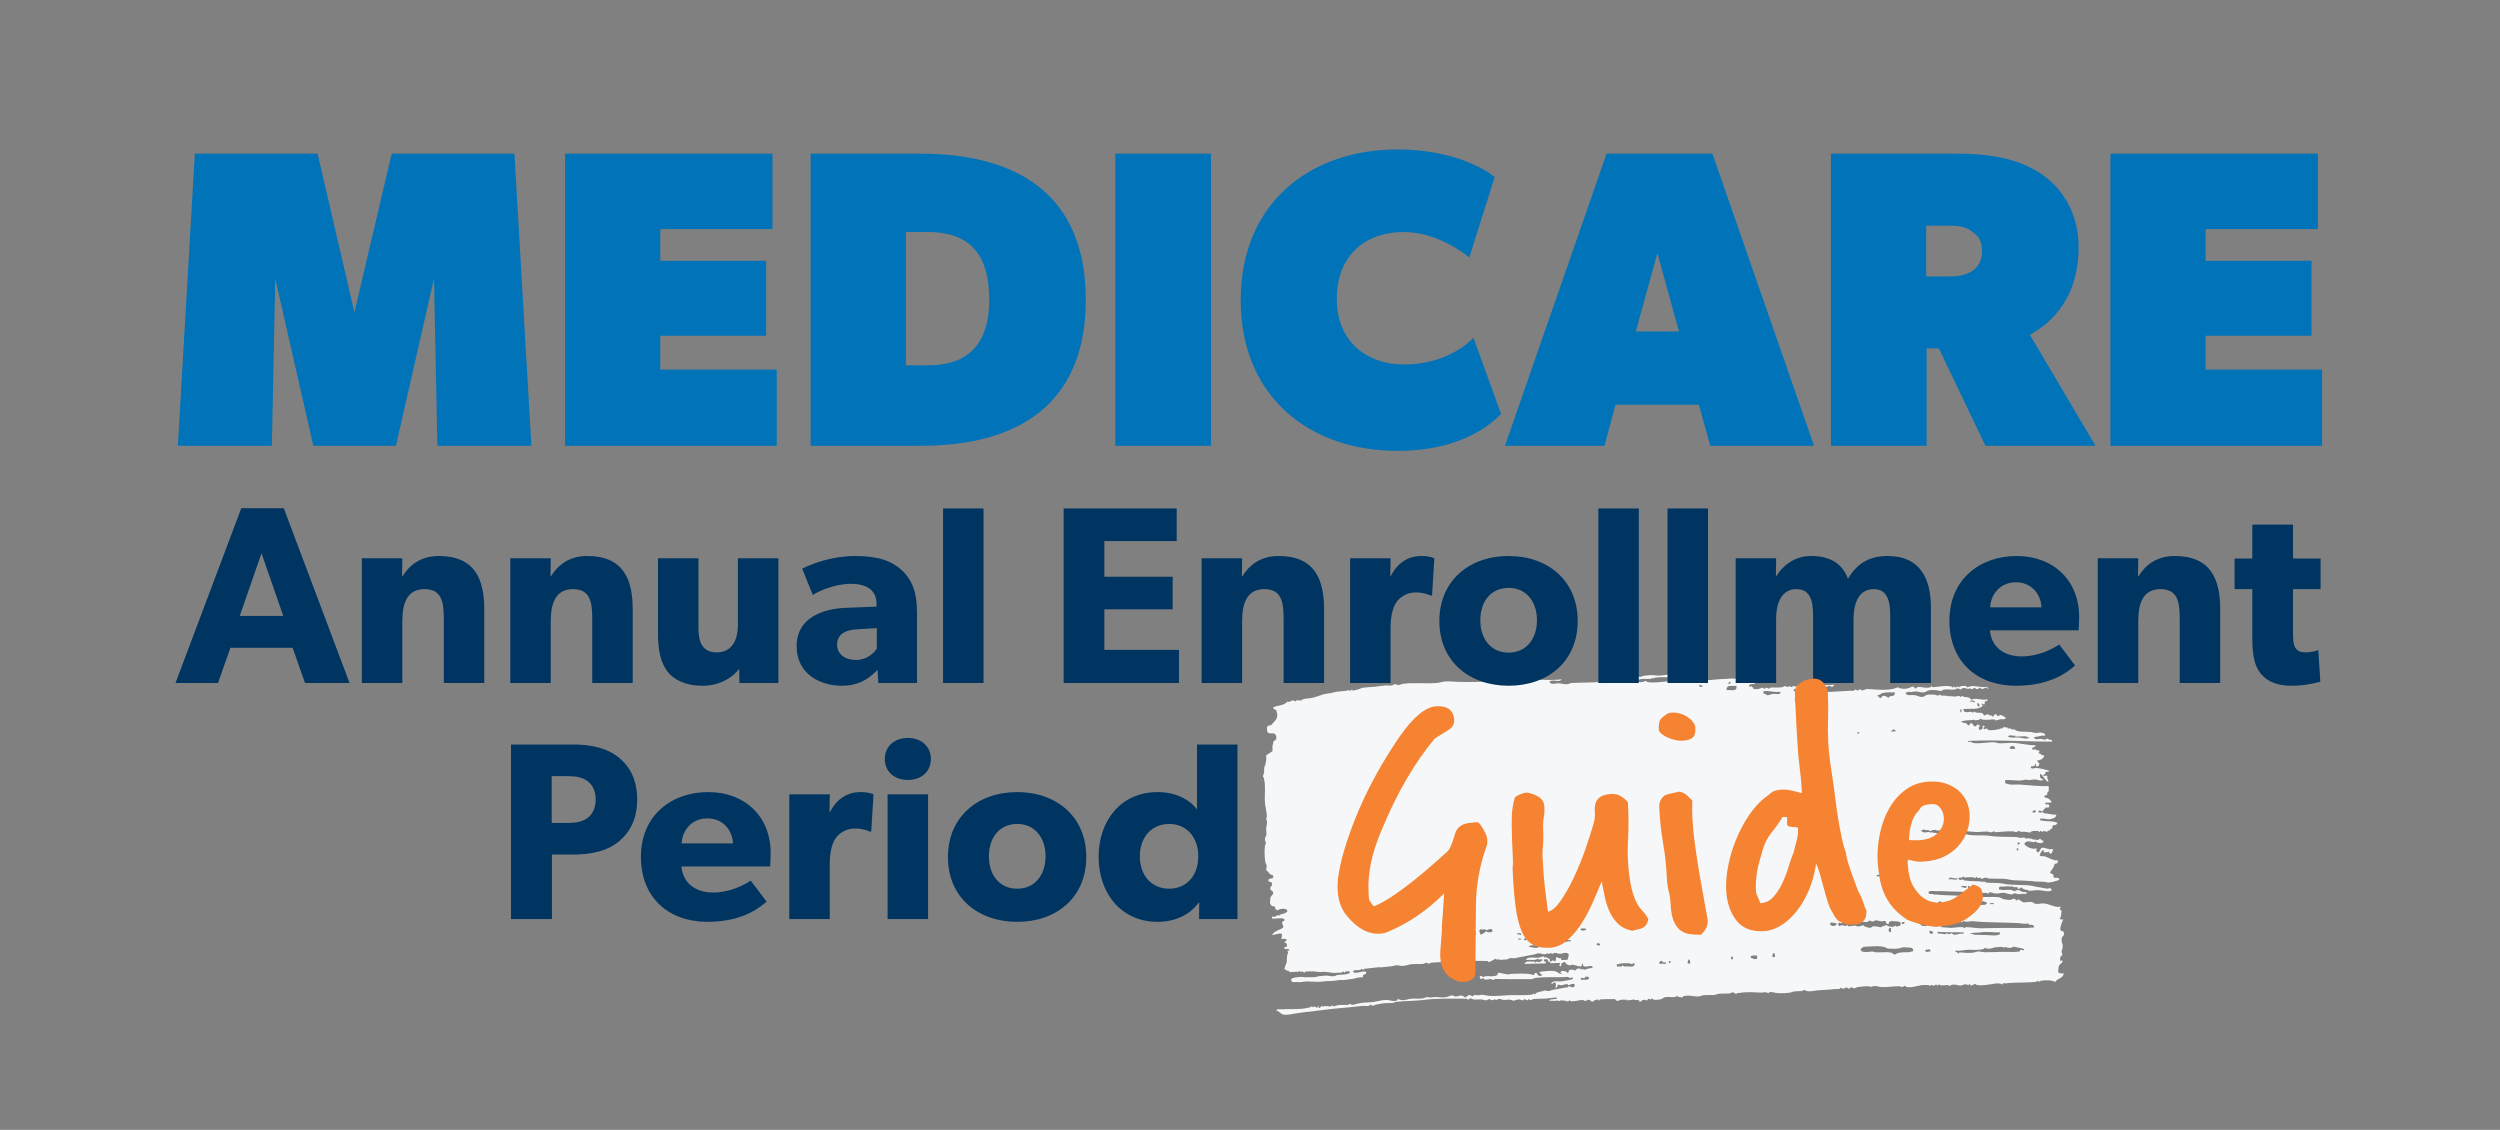 <svg width="593" height="268" viewBox="0 0 593 268" fill="none" xmlns="http://www.w3.org/2000/svg">
<rect x="0" y="0" width="593" height="268" fill="#808080" stroke="none"/>
<path d="M488.698 220.169C488.88 219.484 489.028 218.715 489.385 218.194C489.032 217.737 488.822 218.548 488.594 217.75C489.063 217.563 488.795 216.469 489.087 216.038C488.437 215.799 488.499 215.628 488.855 215.067C487.41 215.366 486.13 214.38 484.742 214.29C484.133 214.262 483.464 214.495 482.818 214.384C482.444 214.31 482.198 213.975 481.826 213.945C481.251 213.877 480.578 214.065 479.902 214.039C479.525 213.837 479.143 213.465 478.701 213.353C478.531 213.314 478.369 213.616 478.338 213.617C478.102 213.664 478.021 213.159 477.918 213.162C477.443 213.131 477.083 213.528 476.576 213.453C476.204 213.424 475.626 213.395 475.217 213.278C474.91 213.202 474.598 212.913 474.225 212.839C473.102 212.658 471.824 212.823 470.539 212.77C470.235 212.779 469.858 212.576 469.554 212.584C468.2 212.583 466.747 212.579 465.868 212.519C463.499 212.373 461.067 212.397 459.066 212.16C458.761 212.124 458.905 212.462 458.695 212.17C458.448 211.795 457.283 212.508 457.495 211.484C458.095 211.21 458.744 211.405 459.419 211.386C460.705 211.349 461.956 211.443 462.734 211.461C464.426 211.542 466.826 211.515 468.181 211.65C469.064 211.754 469.772 211.774 470.313 211.803C470.99 211.828 471.29 211.691 471.499 211.983C471.638 212.148 471.729 211.723 471.697 211.724C472.367 211.536 472.545 211.829 473.053 211.899C473.968 212.002 474.269 211.905 474.606 211.811C474.81 211.765 475.147 211.796 475.383 211.789C475.62 211.782 475.825 211.906 476.166 211.98C476.508 212.055 476.881 212.134 477.151 212.166C477.421 212.203 477.515 211.902 477.921 211.891C478.158 211.884 478.332 212.048 478.704 212.082C479.112 212.111 479.411 212.062 479.851 212.005C480.155 211.997 480.67 212.196 480.823 211.725C480.478 211.521 480.11 211.66 479.669 211.544C479.326 211.425 479.049 211.135 478.677 211.105C478.404 211.069 477.974 211.378 477.705 211.386C477.501 211.392 477.463 211.18 477.292 211.144C476.204 210.917 475.368 211.239 474.754 211.047C474.483 210.97 474.083 211.195 474.169 210.597C474.29 210.127 474.939 210.322 475.14 210.316C475.51 210.261 475.983 210.248 476.287 210.239C476.859 210.223 477.072 210.471 477.265 210.172C477.36 210.04 477.508 210.418 477.473 210.419C478.119 210.486 478.652 210.217 478.67 210.852C479.146 210.923 479.096 210.414 479.641 210.572C479.684 210.824 480.157 210.939 480.432 211.016C480.671 211.094 480.674 211.222 480.803 211.005C480.9 210.834 481.047 211.256 481.011 211.257C481.792 211.36 482.63 211.127 483.543 211.142C484.491 211.159 485.923 211.67 486.657 211.223C486.63 210.29 485.77 210.866 485.464 210.79C484.785 210.68 484.104 210.486 483.494 210.419C482.817 210.353 482.167 210.114 481.522 210.047C479.521 209.806 476.889 210.009 475.291 209.628C474.066 209.32 472.515 209.492 471.192 209.361C470.986 209.322 470.95 209.154 470.779 209.119C470.608 209.079 470.409 209.174 470.207 209.135C469.052 208.954 467.128 209.053 466.313 208.863C466.21 208.826 466.078 208.914 465.942 208.873C465.839 208.836 465.734 208.626 465.734 208.626C465.459 208.549 464.53 209.086 464.537 208.193C465.146 208.22 465.517 208.21 465.678 207.907C465.777 207.78 465.922 208.154 465.89 208.155C466.53 208.137 467.068 208.037 467.645 208.061C468.221 208.045 468.502 208.503 468.792 207.988C468.891 207.857 469.036 208.239 469.004 208.24C469.274 208.273 469.509 208.226 469.781 208.218C469.88 208.216 470.025 208.465 469.99 208.466C470.396 208.454 470.589 208.151 470.961 208.185C471.233 208.177 471.372 208.342 471.744 208.376C473.133 208.462 474.043 208.396 475.229 208.447C476.11 208.467 476.928 208.781 477.774 208.802C478.821 208.817 479.703 208.877 480.312 208.899C481.262 208.997 481.833 208.941 482.445 209.053C483.227 209.2 483.966 209.094 484.781 209.156C485.22 209.188 485.6 209.346 485.971 209.336C486.849 209.266 487.651 208.99 488.453 208.715C488.496 207.865 487.431 208.446 487.081 208.073C487.289 207.05 486.423 207.456 486.27 206.905C486.691 206.298 487.217 205.772 487.362 204.879C487.868 204.905 488.203 204.726 488.118 204.093C486.969 204.126 486.244 203.595 485.358 203.278C484.976 202.906 484.076 203.314 483.79 202.855C484.014 202.382 484.199 201.782 484.703 201.599C484.663 202.577 485.73 202.036 486.065 202.027L486.072 202.28C486.7 202.982 486.872 201.791 486.998 201.489C486.38 201.165 486.329 201.722 485.812 201.31C485.205 201.371 484.987 200.906 484.251 201.14C484.084 201.229 484.024 201.484 483.895 201.661C483.766 201.878 483.637 202.18 483.337 202.188C482.953 201.732 482.993 202.029 483.104 201.217C482.201 201.54 480.734 201.03 480.133 200.154C480.881 199.111 481.678 199.768 482.622 199.786C482.657 199.785 482.614 199.489 482.82 199.523C482.82 199.523 482.928 199.733 483.032 199.775C483.609 199.927 484.501 200.329 484.779 199.428C484.344 199.524 484.025 199.022 483.989 198.983C483.85 198.818 483.491 199.251 483.424 199.253C482.948 199.182 482.474 199.155 482.068 199.077C481.861 198.999 481.789 198.832 481.655 198.836C481.655 198.836 481.595 199.091 481.461 199.095L481.453 198.841C481.349 198.76 480.61 198.905 480.476 198.909C480.341 198.873 480.264 198.662 480.264 198.662C479.924 198.627 479.592 198.765 479.286 198.729C478.916 198.74 478.603 198.58 478.302 198.544C476.341 198.47 474.281 198.528 472.65 198.361C472.21 198.289 471.766 198.217 471.295 198.185C469.704 198.061 467.748 198.285 466.624 197.935C464.576 197.273 461.991 197.892 459.623 197.79C459.417 197.751 459.38 197.583 459.209 197.544C459.039 197.509 458.84 197.599 458.637 197.56C458.434 197.526 458.358 197.314 458.224 197.318C458.224 197.318 458.164 197.573 458.026 197.577C457.856 197.582 457.817 197.33 457.817 197.33C457.14 197.264 456.177 197.843 455.678 196.963C456.32 196.901 456.41 196.561 456.656 196.891C456.727 197.018 457.294 196.829 457.433 196.869C457.501 196.912 457.712 197.119 457.642 197.121C458.014 197.151 458.38 196.843 458.783 196.831C459.122 196.822 459.396 197.027 459.767 197.017C460.138 197.007 460.199 196.791 460.537 196.738C460.739 196.732 460.781 196.988 460.951 196.984C461.187 196.977 461.212 196.719 461.516 196.71C461.484 196.711 461.624 196.92 461.724 196.962C462.233 197.076 462.67 196.891 463.073 196.879C463.244 196.919 463.25 197.132 463.285 197.131C463.488 197.17 463.447 196.869 463.479 196.868C463.648 196.823 463.656 197.121 463.688 197.12C464.198 197.15 464.731 197.006 465.241 197.032C466.223 197.133 467.954 197.337 468.733 197.36C469.578 197.376 470.454 197.227 471.265 197.244C471.604 197.235 471.909 197.395 472.249 197.43C472.554 197.466 472.916 197.113 473.019 197.15C473.088 197.193 473.026 197.408 473.228 197.402C474.747 197.359 476.094 197.108 477.483 197.198C477.855 197.227 477.927 197.399 478.266 197.389C478.503 197.382 478.531 197.124 478.831 197.115C479.032 197.11 479.139 197.276 479.413 197.312C479.683 197.349 479.917 197.258 480.19 197.291C480.665 197.322 481.175 197.476 481.546 197.466C481.715 197.461 481.744 197.247 481.909 197.202C482.445 197.018 483.021 197.126 483.463 197.114C483.633 197.154 483.639 197.362 483.671 197.361C483.842 197.397 483.901 197.102 484.035 197.098C484.273 197.136 484.341 197.174 484.448 197.339C484.554 197.461 484.713 197.079 484.646 197.081C485.085 197.113 485.227 197.362 485.631 197.266C485.654 196.968 485.927 197 486.196 196.992C486.222 196.654 486.594 196.684 486.754 196.466C486.917 196.248 486.732 195.702 487.104 195.736C487.579 195.763 487.878 195.585 488.037 195.199C487.11 194.674 485.391 194.891 484.507 194.662C484.236 194.586 483.836 194.81 483.922 194.212C484.693 193.977 485.516 194.465 486.258 194.315C486.929 194.168 487.803 193.934 487.749 193.251C486.77 193.279 485.745 192.926 484.833 192.907C484.662 192.872 484.621 192.659 484.621 192.659C484.248 192.625 483.717 192.983 483.435 192.48C483.761 192.004 484.214 192.542 484.581 192.403C484.683 192.355 484.701 191.888 484.938 191.882C485.142 191.831 485.066 191.665 485.136 191.618C485.536 191.394 485.882 191.766 486.107 191.338C486.007 190.149 485.263 191.361 485.102 190.433C485.571 190.251 486.526 190.65 486.648 190.091C486.34 189.931 486.159 189.554 485.851 189.39C485.542 189.229 485.102 189.286 484.859 188.951C484.98 188.481 485.835 188.839 485.609 187.952C486.113 187.893 485.956 187.089 485.938 186.454C483.607 186.564 481.062 186.209 479.132 186.095C478.116 186.039 477.11 186.236 476.425 186.002C475.982 185.846 475.446 186.03 475.62 185.047C476.935 184.925 478.668 185.299 479.877 185.056C480.552 184.908 480.413 184.872 480.855 184.984C481.534 185.134 482.17 184.862 482.779 184.89C483.455 184.911 484.249 185.484 484.703 184.791C484.162 184.806 483.784 184.559 483.892 183.623C484.36 183.396 485.158 185.369 485.87 185.438C485.921 184.841 485.484 184.898 485.634 184.214C485.684 183.577 484.559 184.457 484.643 183.775C484.983 183.81 485.111 183.593 485.202 183.293C485.05 182.662 486.119 183.48 485.966 182.805C485.18 182.529 484.024 182.264 483.042 182.167C482.534 182.097 481.87 182.627 481.681 181.948C481.805 181.562 482.629 181.965 482.647 181.454C482.676 181.24 482.773 181.152 483.01 181.19C482.656 181.796 483.099 181.952 483.596 181.64C483.976 180.696 483.411 181.094 483.19 180.421C483.999 180.269 484.735 180.039 484.912 179.141C484.206 179.33 484.155 178.652 483.549 178.713C483.572 178.415 483.811 178.368 483.73 177.988L483.158 178.004C482.988 178.009 482.981 177.756 482.946 177.757C482.639 177.681 482.077 178.035 481.96 177.531C482.255 177.225 482.761 177.211 482.918 176.78C481.162 176.829 479.323 176.286 477.461 176.214C476.31 176.162 475.301 176.359 474.15 176.307C473.81 176.272 473.466 176.113 473.165 176.077C471.672 175.95 468.077 176.731 467.551 175.982C467.41 175.772 466.712 176.219 466.766 175.751C473.889 175.421 480.09 175.926 486.747 175.908C486.799 175.355 486.501 175.572 486.158 175.458C485.852 175.382 485.811 175.17 485.374 175.226C485.24 175.23 485.144 175.486 485.18 175.485C484.908 175.493 484.464 175.292 484.194 175.26C483.518 175.234 482.717 175.683 482.425 174.843C483.404 174.815 484.003 174.372 485.121 174.514C485.171 173.917 484.561 173.849 484.323 173.812C483.881 173.695 483.176 173.888 482.769 173.855C482.464 173.824 482.052 173.662 481.783 173.63C480.46 173.494 478.37 173.726 477.876 173.016C477.875 172.976 477.572 173.024 477.505 173.026C477.2 172.995 477.099 173.037 476.922 172.789C476.889 172.746 476.417 172.803 476.35 172.805C476.144 172.767 476.173 172.552 476.138 172.553C475.728 172.436 475.434 172.658 475.152 172.328C475.235 172.877 474.925 172.676 474.589 172.81C473.789 173.131 472.372 173.299 471.488 173.155L471.48 172.898C471.27 172.566 470.344 173.357 470.495 172.672C470.518 172.374 471.292 172.223 470.482 172.206C470.402 171.782 470.21 172.214 470.29 172.678C470.164 172.979 469.895 173.116 469.526 173.166C469.482 172.87 469.171 172.625 469.505 172.447C469.532 172.148 469.796 171.972 469.287 171.986C468.764 171.366 469.102 172.543 468.316 172.267C468.105 172.06 467.932 171.811 467.72 171.56C467.106 171.364 467.367 172.205 466.754 172.053C466.597 171.249 465.527 171.661 465.172 171.12C466.076 170.837 466.989 170.856 468.069 170.781C468.203 170.777 468.059 170.443 468.274 170.775C468.381 170.945 469.355 170.745 469.422 170.743C469.524 170.74 469.652 170.483 469.62 170.484C469.857 170.477 470.032 170.686 470.404 170.715C471.355 170.817 472.431 170.618 473.107 170.639C473.209 170.636 473.351 170.89 473.315 170.891C473.655 170.881 474.122 170.655 474.456 170.601C474.927 170.503 475.41 170.832 475.802 170.31C475.422 169.978 475.075 169.735 474.634 169.618C474.292 169.543 473.999 169.934 473.864 169.893C473.761 169.896 473.643 169.22 473.275 169.443C472.904 169.454 473.056 170.085 472.511 169.931C472.469 169.59 472.2 169.687 471.931 169.694C471.797 169.698 471.719 169.447 471.719 169.447C471.28 169.415 470.947 169.638 470.578 169.733C470.341 168.593 468.811 169.4 468.42 168.816C468.317 168.65 467.887 169.084 467.855 169.085C467.787 169.042 467.814 168.873 467.646 168.837C466.969 168.772 465.803 169.4 465.701 168.172C467.387 168.04 469.495 168.448 470.34 167.322C470.102 167.284 469.856 166.953 470.122 166.861C470.36 166.894 470.404 167.195 470.702 167.098C470.759 166.759 470.928 166.71 470.682 166.379C471.122 166.451 471.426 166.318 471.446 165.891C469.935 166.231 468.694 165.373 467.563 166C467.135 165.248 466.598 165.392 465.988 165.324C465.715 165.288 465.576 165.123 465.409 165.087C465.239 165.092 465.211 165.346 465.045 165.351C465.08 165.35 464.905 165.142 464.837 165.104C464.733 165.066 464.565 165.111 464.466 165.114C463.555 165.184 463.591 165.308 463.116 165.152C462.944 165.072 462.711 165.208 462.54 165.168C461.896 165.018 461.015 164.998 460.406 164.975C460.272 164.979 460.162 164.729 460.198 164.728C459.961 164.734 459.933 164.988 459.633 164.997C459.396 165.003 459.256 164.794 458.848 164.766C458.137 164.741 457.493 164.719 457.092 164.815C456.688 164.911 456.395 165.301 455.957 165.314C455.418 165.369 454.731 164.966 454.188 164.897C453.304 164.753 452.102 165.253 452.038 164.238C452.31 164.23 452.543 164.223 452.744 164.089C453.591 164.149 453.221 164.204 453.892 164.056C454.866 163.856 455.487 164.309 456.231 164.244C456.669 164.231 457.167 163.835 457.568 163.74C458.07 163.641 458.58 163.667 459.122 163.696C459.833 163.716 460.076 163.922 460.482 163.911C460.652 163.906 460.678 163.692 460.846 163.647C461.719 163.365 462.809 163.676 463.549 163.571C463.919 163.516 463.981 163.346 464.319 163.292C464.69 163.281 464.764 163.537 465.103 163.527C465.273 163.523 465.302 163.308 465.467 163.259C466.407 162.979 466.867 163.771 467.223 163.21C467.321 163.038 467.467 163.461 467.431 163.462C467.772 163.492 468.073 163.399 468.201 163.182C468.299 163.011 468.749 163.425 468.781 163.424C469.429 163.574 469.281 163.112 469.752 163.139C469.721 163.139 469.861 163.349 469.961 163.39C470.605 163.541 470.795 162.985 471.303 163.095C471.345 163.307 471.449 163.389 471.681 163.342C471.673 163.044 471.336 163.138 471.297 162.886C470.123 163.133 468.893 162.741 467.81 162.731C467.372 162.743 466.941 163.009 466.468 163.022L466.461 162.769C466.321 162.56 464.906 162.813 464.906 162.813C464.773 162.857 464.709 163.072 464.709 163.072C464.54 163.121 464.5 162.824 464.5 162.824C464.229 162.872 463.797 163.097 463.73 163.099C463.662 163.061 463.723 162.846 463.518 162.852C463.348 162.857 463.324 163.111 463.154 163.116C463.189 163.115 463.014 162.906 462.946 162.868C461.513 162.482 459.77 162.958 458.487 162.994C458.318 162.998 458.279 162.746 458.109 162.751C458.141 162.75 457.977 162.968 457.911 163.01C456.504 163.516 454.987 162.368 454.439 163.361C454.065 163.287 454.048 162.692 453.447 162.922C452.415 163.462 451.132 163.583 450.136 163.016C448.44 163.912 445.217 163.581 443.558 163.454C443.289 163.422 443.397 163.757 443.187 163.465C443.011 163.216 442.015 163.755 441.845 163.76C441.474 163.771 441.4 163.515 441.061 163.525C440.891 163.529 440.862 163.744 440.697 163.793C440.429 163.84 440.283 163.546 440.117 163.551C439.949 163.6 439.922 163.77 439.754 163.819C439.519 163.91 439.213 163.834 438.976 163.841C436.106 164.006 432.836 164.267 430.264 164.086C429.587 164.021 429.106 163.777 428.501 163.878C428.064 163.935 427.639 164.414 427.165 164.383C426.891 164.346 426.751 164.137 426.585 164.141C426.379 164.107 426.445 163.932 426.373 163.894C425.962 163.737 425.641 164.252 425.387 163.668C425.717 163.317 426.023 163.393 426.359 163.383C427.069 163.363 427.179 163.618 427.337 163.356C427.53 163.052 429.295 163.301 429.464 163.296C429.732 163.248 429.863 163.031 430.029 163.026C430.399 162.972 430.476 163.312 430.814 163.258C430.782 163.259 430.91 163.042 431.008 162.999C431.744 162.765 432.595 162.994 433.135 162.939C433.473 162.885 433.735 162.664 433.905 162.66C434.141 162.653 434.18 162.91 434.488 162.901C434.827 162.891 434.988 162.713 435.047 162.419C432.992 162.645 430.716 162.287 429.034 162.588C428.429 162.689 428.538 162.944 428.257 162.61C428.187 162.527 427.614 162.628 427.48 162.632C426.768 162.607 426.125 162.625 425.932 162.933C425.833 163.06 425.653 162.683 425.724 162.681C425.354 162.732 425.056 162.958 424.752 162.966C424.551 162.972 424.612 162.757 424.544 162.714C424.372 162.635 424.212 162.981 424.18 162.982C423.84 162.948 423.735 162.737 423.396 162.747C423.125 162.794 423.031 162.97 422.626 163.026C421.748 163.135 420.869 163.031 419.923 163.102C419.753 163.107 419.729 163.361 419.559 163.366C419.322 163.373 419.28 163.12 418.976 163.129C418.739 163.136 418.713 163.434 418.411 163.398C418.443 163.397 418.302 163.188 418.199 163.151C418.095 163.109 417.927 163.159 417.828 163.161C417.561 163.209 417.428 163.386 417.058 163.436C416.72 163.49 416.378 163.415 416.079 163.464C415.844 163.515 415.897 163.002 415.695 163.008C415.457 162.975 415.587 162.798 415.483 162.761C415.415 162.718 414.857 163.245 414.904 162.524C415.131 162.175 415.741 162.247 416.25 162.233C416.126 161.472 416.597 161.369 416.403 160.526C415.761 160.46 415.158 160.775 414.485 160.838C413.744 160.899 413.699 160.562 413.506 160.865C413.472 160.906 413.001 160.88 412.93 160.882C412.832 160.884 412.655 160.632 412.722 160.63C412.552 160.635 412.526 160.849 412.358 160.898C411.72 161.085 411.108 160.933 410.602 160.947C408.713 161.04 406.317 161.197 405.003 161.358C404.094 161.468 403.678 161.142 403.07 161.159C401.751 161.152 400.341 161.534 399.022 161.527C398.651 161.537 398.238 161.336 397.866 161.306C397.495 161.316 397.266 161.576 397.096 161.581C396.824 161.589 396.749 161.293 396.312 161.35C396.041 161.397 395.948 161.613 395.542 161.625C394.124 161.749 391.803 162.072 390.712 161.761C390.644 161.723 390.437 161.515 390.504 161.513C390.2 161.522 389.77 161.832 389.363 161.799C389.059 161.807 388.622 161.864 388.371 161.36C389.402 160.82 390.493 161.127 391.674 161.009C391.844 161.005 391.836 160.747 391.868 160.746C392.002 160.742 392.147 160.996 392.08 160.998C392.315 160.907 392.343 160.777 392.645 160.724C393.724 160.609 395.177 160.613 395.956 160.631C396.801 160.652 396.433 160.746 397.104 160.599C398.754 160.299 400.719 160.541 402.138 160.457C402.612 160.444 403.158 160.641 403.481 160.166C402.32 159.772 401.189 160.399 400.004 160.264C399.291 160.155 398.642 159.96 397.867 160.066C397.529 160.12 397.235 160.342 396.895 160.351C396.726 160.356 396.684 160.144 396.517 160.104C395.869 159.954 395.166 160.102 394.592 160.158C393.547 160.232 393.514 160.318 392.836 160.208C391.853 160.067 390.806 160.181 389.932 160.29C389.665 160.342 389.229 160.567 388.961 160.575C388.791 160.58 388.75 160.367 388.582 160.328C388.412 160.292 388.176 160.339 388.006 160.344C386.789 160.294 385.335 160.29 384.124 160.453C383.786 160.507 383.456 160.73 383.152 160.738C382.88 160.746 382.773 160.451 382.368 160.503C381.592 160.569 380.827 161.013 380.044 160.826L379.468 160.842C379.266 160.848 378.966 160.985 379.273 161.101L380.252 161.073C380.335 161.622 381.102 161.263 381.251 161.77C380.637 161.574 380.347 162.048 380.11 162.055C379.873 162.062 379.698 161.853 379.326 161.824C378.581 161.76 377.977 161.902 377.4 161.878C377.266 161.882 377.391 161.536 377.199 161.884C377.2 161.924 376.895 161.892 376.828 161.894C375.478 161.932 374.124 161.926 372.776 162.008C372.37 162.06 372.142 162.24 371.804 162.289C370.926 162.358 370.512 162.112 369.872 162.09C368.855 162.034 367.891 162.573 367.527 161.69C368.418 160.945 369.803 162.052 370.418 161.142C367.388 161.525 363.786 160.946 360.723 161.415C360.421 161.468 360.091 161.69 359.752 161.7C359.515 161.706 359.34 161.498 358.968 161.464C357.951 161.408 356.874 161.567 355.859 161.552C355.554 161.52 355.143 161.358 354.873 161.326C353.552 161.234 353.021 161.592 352.347 161.651C349.616 161.856 346.064 161.788 343.999 161.632C343.492 161.602 342.952 161.617 342.444 161.676C342.007 161.728 341.606 161.913 341.098 161.967C338.303 162.259 335.179 161.836 332.757 162.202C332.388 162.257 332.157 162.477 331.786 162.487C331.38 162.499 331.037 162.251 330.63 162.262C330.698 162.26 330.502 162.479 330.436 162.525C329.902 162.754 329.288 162.558 328.882 162.569C327.735 162.646 326.659 162.845 325.985 162.909C324.871 163.024 323.418 163.021 322.883 163.249C322.283 163.524 321.546 163.714 320.94 163.815C320.736 163.821 320.799 163.566 320.728 163.568C320.558 163.528 320.499 163.828 320.365 163.831C319.756 163.804 319.579 163.556 319.386 163.859C319.355 163.9 319.082 163.867 319.015 163.869C317.872 164.07 317.193 163.961 316.489 164.194C315.652 164.475 314.468 164.508 313.8 164.736C312.927 165.014 312.059 165.336 311.287 165.527C310.513 165.678 309.028 165.675 308.767 166.065C308.669 166.241 307.721 166.094 307.619 166.097C307.45 166.146 307.424 166.36 307.255 166.365C307.018 166.372 306.974 166.075 306.675 166.123C306.337 166.177 305.778 166.66 305.333 166.419C304.649 167.372 303.126 167.286 302.057 167.742C301.941 168.386 302.477 168.197 302.716 168.404C302.731 168.954 303.074 169.074 302.962 169.841C302.819 170.823 302.155 171.224 301.667 171.833C301.407 172.267 300.348 171.826 300.546 172.842C300.438 175.01 302.411 173.003 302.728 174.736C302.965 175.876 301.835 175.397 301.999 176.454C301.735 176.76 301.827 177.521 301.845 178.161C301.35 178.517 300.817 178.825 300.318 179.181C300.476 180.026 300.233 180.926 300.172 181.141C300.139 181.226 300.177 181.31 300.179 181.394C300.151 181.653 300.014 181.568 299.981 181.657C299.798 182.298 299.879 182.807 299.828 183.359C299.796 183.489 299.442 184.095 299.65 184.342C299.894 184.593 299.76 184.597 299.876 185.06C300.224 186.623 299.941 188.627 300.013 189.94C300.053 191.339 300.525 192.561 300.494 193.837C300.498 193.966 300.301 194.141 300.3 194.096C300.307 194.354 300.443 194.39 300.484 194.602C300.643 195.491 300.35 195.881 300.334 196.562C300.315 197.029 300.431 197.621 300.375 198.005C300.354 198.388 300.051 198.565 300.031 198.992C300.013 199.459 300.257 199.71 300.264 199.963C300.271 200.217 300.103 200.266 300.047 200.689C299.85 202.095 299.99 204.686 300.372 205.058C300.615 205.264 300.237 206.293 300.413 206.501C300.857 206.702 301.148 207.373 301.419 207.45C301.896 207.566 302.029 207.518 302.015 208.158C301.787 208.462 301.107 208.312 300.88 208.656C300.735 209.554 301.766 208.845 301.685 209.611C301.876 210.37 301.193 210.092 301.348 210.852C301.366 211.487 302.168 211.082 301.955 212.066C301.764 212.413 301.559 212.419 301.403 212.801C301.244 213.188 301.328 213.781 301.239 214.25C301.456 214.671 301.634 215.088 302.238 214.942C302.55 215.231 302.503 215.957 303.043 215.897C303.472 215.587 305.223 215.24 305.381 216.085C305.098 216.812 303.741 216.726 303.483 217.116C303.485 217.156 303.18 217.124 303.113 217.126C302.81 217.175 302.706 217.138 302.544 217.395C302.351 217.699 301.384 217.002 301.78 217.884C302.73 217.986 304.037 217.567 304.691 218.059C304.776 218.693 303.952 218.294 304.143 219.053C304.219 219.388 304.428 219.511 304.375 220.024C303.512 220.644 302.269 220.803 301.72 221.796C302.563 221.732 303.061 221.332 304.045 221.477C304.129 222.07 304.039 222.411 303.878 222.713C304.42 222.742 305.19 222.463 305.241 223.141C304.9 223.106 304.772 223.323 304.682 223.624C305.087 223.568 305.294 223.775 305.274 224.327C305.358 224.92 304.391 224.223 304.722 225.062C305.439 225.295 305.595 224.784 305.883 225.496C305.105 225.474 305.448 225.593 305.526 225.973C305.565 226.225 305.367 226.36 305.337 226.445C305.25 226.998 305.241 227.808 305.187 228.405C304.93 228.794 304.808 229.353 304.656 229.864C305.1 230.065 305.24 230.274 305.648 230.303C305.818 230.338 305.824 230.555 305.856 230.554C306.368 230.664 307.07 230.476 307.782 230.5C307.916 230.496 307.791 230.838 307.986 230.494C308.311 229.974 308.504 230.906 308.764 230.473C308.892 230.256 309.343 230.709 309.343 230.709C309.514 230.749 309.573 230.45 309.707 230.446C310.112 230.39 310.484 230.424 310.855 230.414C312.034 230.336 312.789 230.657 313.497 230.553C314.606 230.392 315.973 230.865 316.681 230.761C317.185 230.702 318.034 230.722 318.236 230.717C318.404 230.668 318.433 230.453 318.433 230.453C318.704 230.406 318.847 230.7 319.013 230.695C318.981 230.696 319.109 230.479 319.211 230.432C319.579 230.337 320.254 230.318 320.196 230.662C320.205 230.959 320.032 230.835 319.833 230.925C319.064 231.245 318.216 231.144 317.307 231.254C316.937 231.309 316.875 231.479 316.537 231.533C315.629 231.688 314.943 231.321 314.37 231.421C313.697 231.525 312.884 231.507 312.653 231.598C311.38 231.976 311.033 231.688 309.82 231.807C309.517 231.86 308.903 231.664 308.565 231.714C307.826 231.819 307.047 231.801 306.647 232.025C306.445 232.115 306.174 232.039 306.289 232.502C306.344 233.18 307.114 232.905 307.451 232.936C307.992 232.965 308.566 232.989 309.005 232.892C310.349 232.641 312.321 233.012 313.399 232.853C314.645 232.649 316.204 232.774 317.511 232.484C318.014 232.385 318.559 232.539 319.066 232.44C319.94 232.246 320.715 232.265 321.189 232.127C321.96 231.892 322.463 231.793 323.308 231.809C323.042 230.755 324.211 231.486 324.051 230.557C323.396 230.025 321.167 231.359 320.935 230.387C321.361 229.949 322.043 230.187 322.482 230.091C322.682 230.04 322.948 229.82 323.047 229.817C323.181 229.813 323.291 230.068 323.256 230.069C323.425 230.064 323.453 229.805 323.619 229.801C324.662 229.643 325.64 229.615 326.721 229.456C327.528 229.348 327.13 229.529 327.901 229.422C328.944 229.309 330.028 229.234 330.597 229.093C331.47 228.855 331.504 228.939 331.946 229.055C332.967 229.28 334.036 228.823 334.642 228.721C335.618 228.609 336.6 228.711 337.546 228.64C337.915 228.585 337.978 228.414 338.316 228.365C338.588 228.357 338.729 228.606 338.899 228.602C339.135 228.595 339.298 228.337 339.669 228.327C343.852 228.08 348.985 227.811 352.839 227.956C353.01 227.995 353.048 228.203 353.048 228.203C353.322 228.28 354.582 227.44 354.752 227.435C354.921 227.43 354.963 227.642 355.13 227.678C355.332 227.716 355.292 227.42 355.324 227.419C355.492 227.37 355.536 227.666 355.536 227.666C356.24 227.678 356.96 227.626 357.682 227.539C357.893 227.227 358.627 227.201 359.136 227.316C360.775 227.025 362.394 226.629 363.848 226.414C364.218 226.36 364.551 226.141 364.99 226.129C365.396 226.117 365.943 226.355 366.35 226.344C367.026 226.365 367.01 225.814 367.328 226.316C367.365 226.355 367.726 226.007 367.897 226.047C367.965 226.09 368.173 226.293 368.106 226.294C368.378 226.287 368.468 225.987 368.876 226.019C369.283 226.052 369.628 226.252 370.031 226.24C370.675 226.262 371.569 225.601 372.165 226.433C371.903 226.783 372.131 227.625 371.627 227.68L370.278 227.718C370.555 226.772 369.431 227.657 369.48 227.02C368.764 226.827 369.342 228.126 368.73 228.019C368.309 227.48 368.193 228.159 367.582 228.051C367.859 227.066 367.063 227.555 366.982 227.091L366.407 227.107C366.304 227.11 366.163 226.856 366.194 226.855C365.926 226.863 365.423 227.09 365.054 227.145C363.908 227.262 362.272 226.797 361.958 227.699C363.34 227.575 363.923 227.941 364.855 227.364C364.805 228.001 365.93 227.12 365.846 227.802C365.677 227.807 365.647 228.021 365.483 228.066C364.815 228.343 364.844 228.128 364.504 228.094C364.303 228.099 364.342 228.356 364.31 228.357C364.141 228.402 364.098 228.105 364.098 228.105C363.018 228.18 362.026 227.737 361.578 228.643C362.894 228.561 364.55 228.599 365.633 228.528C365.937 228.52 366.551 228.716 366.774 228.238C366.604 228.199 365.783 227.8 366.383 227.53C366.688 227.561 367.087 227.425 367.168 227.761C367.116 228.313 367.715 227.999 367.76 228.468L370.092 228.403C370.065 228.701 369.833 228.752 369.911 229.128C370.395 229.496 370.466 228.392 370.269 228.651C370.532 228.346 370.537 228.515 371.033 228.163C371.306 228.195 371.347 228.536 371.618 228.613C371.629 228.995 372.162 228.727 372.207 229.063C373.071 228.488 373.934 229.228 374.917 229.245C375.358 229.317 375.099 228.559 375.473 228.505C375.281 230.123 377.467 228.533 377.832 229.416C377.538 229.766 377.194 229.607 376.86 229.701C376.591 229.793 376.157 229.974 375.889 229.982C375.282 230.039 375.372 229.57 375.112 230.003C375.018 230.175 374.868 229.757 374.903 229.756C374.121 229.609 373.928 229.912 373.563 230.26C373.354 229.969 372.88 229.982 372.408 230.04C371.967 229.968 372.222 230.725 371.852 230.775C371.538 230.402 371.027 230.203 370.285 230.353C370.291 230.566 370.122 230.611 370.097 230.825C370.298 230.819 370.605 230.939 370.305 231.077C369.865 231.005 369.481 230.549 368.935 230.395C367.846 230.128 366.401 230.422 365.254 230.499C365.005 231.31 365.866 230.651 365.653 231.465C364.981 231.613 364.668 231.28 364.484 230.774C363.87 230.578 364.131 231.419 363.518 231.268C363.471 230.842 358.334 230.863 357.769 231.132C357.363 231.143 355.763 230.722 355.393 230.732C355.233 231.079 355.11 231.505 354.636 231.474C353.863 231.664 353.318 231.511 352.71 231.528C352.438 231.535 352.549 231.83 352.339 231.538C352.232 231.372 351.975 231.806 351.975 231.806C351.975 231.806 351.184 231.317 350.99 231.576C351.022 232.722 351.676 231.983 351.981 232.015L351.989 232.268C352.129 232.477 353.373 232.229 353.543 232.224C353.848 232.256 354.158 232.46 354.327 232.455C354.426 232.453 354.592 232.195 354.522 232.197C355.269 232.26 362.535 232.269 363.21 232.25C363.482 232.242 363.946 232.016 364.182 231.969C366.168 231.7 368.604 231.804 370.396 231.794C371.139 231.817 371.976 231.536 372.329 231.993C372.802 231.979 372.923 231.509 373.113 232.228C372.409 232.462 371.434 232.618 370.424 232.771C369.546 232.88 368.385 232.446 367.904 233.308C368.481 233.461 368.399 232.952 368.875 233.028C369.121 233.359 369.137 233.914 368.91 234.258C369.523 234.454 369.298 233.611 369.667 233.517C370.321 234.009 371.115 233.347 371.794 233.457C371.929 233.493 372.006 233.704 372.006 233.704C372.208 233.743 373.303 232.948 373.56 233.66C373.251 234.731 372.586 233.861 372.013 233.962C372.013 233.962 371.916 234.178 371.815 234.22C371.714 234.263 371.577 234.183 371.444 234.231C370.403 234.429 369.359 234.632 368.348 234.785C367.979 234.84 367.681 235.061 367.377 235.07C366.6 235.092 366.25 234.719 366.024 235.108C365.994 235.193 365.719 235.072 365.653 235.118C365.318 235.297 364.951 235.307 364.681 235.399C364.247 235.54 364.387 235.75 363.917 235.887C363.917 235.887 363.874 235.591 363.709 235.64C363.643 235.682 363.715 235.853 363.515 235.899C361.966 236.155 360.07 235.996 358.279 236.046C356.488 236.096 354.706 236.36 353.043 236.194C352.433 236.126 351.851 235.929 351.28 235.99C350.505 236.096 350.574 236.139 350.132 236.022C349.79 235.947 349.494 236.08 349.362 236.297C349.264 236.469 348.814 236.059 348.782 236.06C348.1 235.826 347.919 236.68 347.446 236.564C346.578 235.74 346.02 236.391 345.107 236.377C344.936 236.337 344.9 236.17 344.729 236.134C344.594 236.098 344.323 236.146 344.153 236.151C343.918 236.202 343.72 236.332 343.383 236.426C342.245 236.8 341.187 236.403 340.073 236.519C339.298 236.625 339.366 236.668 338.925 236.551C338.245 236.401 337.818 236.796 337.377 236.848C336.401 236.96 335.417 236.779 334.473 236.93C333.797 237.033 333.268 237.306 332.555 237.237C332.148 237.209 331.905 237.002 331.569 237.012C331.333 237.018 331.473 237.228 331.375 237.271C330.742 237.631 329.821 237.314 329.821 237.314C328.455 236.926 326.382 237.624 325.571 237.692C324.291 237.812 322.904 237.807 322.098 238.043C321.53 238.228 321.025 238.371 320.551 238.34C320.448 238.343 320.307 238.093 320.342 238.092C320.074 238.1 319.978 238.356 319.572 238.367C318.897 238.386 318.086 238.325 317.445 238.427C317.008 238.484 316.573 238.71 316.304 238.717C316.133 238.678 316.096 238.465 316.096 238.465C315.925 238.426 315.764 238.732 315.732 238.733C314.819 238.715 314.273 238.517 313.605 238.793C313.416 238.119 313.316 239.312 312.835 239.068C312.7 239.032 312.888 238.556 312.617 238.608L312.625 238.905C312.365 239.21 311.806 238.671 311.639 238.675C311.639 238.675 311.615 238.934 311.445 238.938C311.343 238.941 311.17 238.688 311.237 238.687C311.001 238.738 310.939 238.908 310.672 238.96C309.832 239.153 309.462 239.208 308.923 239.267C307.407 239.434 305.544 239.318 304.263 239.399C303.691 239.415 302.806 239.266 302.716 239.695C303.463 239.848 303.717 240.476 304.298 240.629C305.419 240.895 306.693 240.432 308.173 240.266C309.215 240.108 310.227 239.995 310.869 239.937C311.946 239.778 312.924 239.71 313.564 239.603C316.864 239.128 320.275 238.987 322.832 238.622C323.469 238.52 324.425 238.706 324.757 238.568C324.823 238.522 325.019 238.303 324.951 238.305C325.224 238.297 325.331 238.592 325.736 238.54C326.007 238.488 326.136 238.316 326.506 238.261C327.382 238.107 327.853 238.01 328.424 237.954C329.031 237.892 329.708 237.957 330.35 237.899C330.719 237.844 330.95 237.625 331.321 237.614C333.448 237.425 336.148 237.394 337.698 237.181C340.726 236.754 344.924 236.893 347.763 236.898C348 236.891 348.208 237.139 348.342 237.135C348.311 237.136 348.474 236.918 348.54 236.876C349.041 236.693 349.221 237.07 349.696 237.097C350.304 237.124 350.874 237.019 351.451 237.047C351.756 237.083 352.133 237.286 352.437 237.277C352.776 237.268 353.038 237.003 353.207 236.998C353.476 236.99 353.585 237.245 353.992 237.233L354.197 237.228C354.366 237.223 354.391 236.964 354.391 236.964C354.525 236.961 354.769 237.211 354.769 237.211C355.139 237.157 355.436 236.935 355.74 236.926C355.977 236.92 356.153 237.128 356.525 237.162C357.068 237.231 357.636 237.086 358.079 237.118C358.451 237.148 358.726 237.353 359.065 237.344C359.369 237.335 359.87 237.068 360.206 237.058C360.577 237.048 360.82 237.254 361.192 237.284C361.361 237.279 361.391 237.065 361.556 237.02C361.925 236.965 362.002 237.305 362.34 237.252C362.474 237.248 362.534 236.993 362.534 236.993C362.771 236.986 362.813 237.238 363.117 237.23C363.385 237.182 363.481 236.966 363.887 236.955C364.663 236.888 365.442 236.911 366.219 236.889C366.996 236.867 368.711 236.605 369.152 236.593C370.048 237.248 367.266 236.771 367.552 237.402L368.531 237.375C368.803 237.367 368.744 237.667 368.902 237.364C368.901 237.32 369.206 237.356 369.273 237.354C369.983 237.334 369.857 237.635 370.05 237.332C370.084 237.287 370.354 237.324 370.421 237.322C371.164 237.216 371.542 237.588 371.983 237.531C372.12 237.527 372.18 237.272 372.18 237.272C372.382 237.266 372.459 237.518 372.76 237.509C373.807 237.524 374.678 237.202 375.286 237.185C375.657 237.174 375.731 237.425 376.07 237.416C376.409 237.406 376.5 237.106 376.84 237.141C377.212 237.17 377.463 237.674 377.832 237.58C378.062 237.32 378.597 237.131 378.967 237.081C379.172 237.075 379.112 237.33 379.179 237.328C379.35 237.368 379.409 237.068 379.543 237.065C380.823 236.944 381.773 237.042 383.019 236.967C383.296 237.128 383.2 237.344 383.608 237.417C383.913 237.453 384.143 237.188 384.58 237.136C384.985 237.08 385.462 237.196 385.728 237.104C385.963 237.053 386.042 237.477 386.171 237.26C386.205 237.215 386.476 237.296 386.542 237.25C386.909 237.111 387.286 237.313 387.513 236.965C387.665 237.6 388.928 236.756 388.886 237.65C389.39 237.592 389.413 237.124 390.022 237.152C390.666 237.178 390.506 237.52 390.799 237.13C391.191 236.608 391.341 237.159 391.576 237.108C391.642 237.062 391.569 236.85 391.77 236.845C391.94 236.84 391.981 237.052 392.148 237.092C392.761 237.243 393.432 237.1 393.904 237.042C394.243 237.033 394.57 236.597 394.87 236.549C395.842 236.308 397.412 236.819 397.767 236.214C397.861 236.038 398.01 236.46 397.975 236.461C398.415 236.533 398.616 236.359 398.961 236.691C399.183 236.174 399.624 236.246 399.926 236.197C400.87 236.042 401.891 236.4 402.838 236.373C403.244 236.362 403.542 236.14 403.979 236.083C404.852 235.974 405.704 236.079 406.681 236.007C407.019 235.957 407.318 235.776 407.653 235.726C408.463 235.619 409.611 235.711 410.186 235.655C410.488 235.602 410.818 235.379 410.956 235.375C411.327 235.365 411.607 235.784 411.947 235.814L411.94 235.557C411.939 235.512 412.244 235.548 412.311 235.546C413.86 235.289 415.618 235.324 416.971 235.415C417.751 235.477 417.952 235.472 418.526 235.371C419.099 235.271 419.378 235.645 419.511 235.601C419.577 235.555 419.537 235.387 419.706 235.338C420.547 235.23 420.927 235.517 421.469 235.546C422.518 235.645 423.803 235.565 424.578 235.458C424.915 235.404 425.28 235.181 425.549 235.173C425.853 235.165 426.963 235.049 427.272 235.08C427.644 235.114 427.703 234.815 428.042 234.805C428.211 234.801 428.253 235.013 428.42 235.048C429.101 235.242 430.009 235.088 430.547 234.988C431.655 234.788 433.886 234.81 434.731 234.657C435.336 234.555 435.911 234.624 436.284 234.573C436.418 234.569 436.513 234.309 436.478 234.31C436.749 234.262 436.856 234.557 437.261 234.501C437.632 234.491 437.692 234.236 438.031 234.226C438.233 234.22 438.274 234.433 438.445 234.468C438.716 234.545 438.916 234.37 439.01 234.199C439.108 234.023 439.557 234.397 439.588 234.396C439.692 234.433 439.86 234.388 439.959 234.385C440.196 234.378 440.36 234.161 440.729 234.106C441.504 233.999 442.989 233.873 443.431 233.985C443.976 234.139 443.774 234.104 444.208 233.963C445.011 233.727 445.629 234.092 446.139 234.122C447.496 234.213 448.974 233.958 450.394 233.918C450.765 233.907 450.838 234.119 451.177 234.109C451.548 234.099 451.607 233.799 451.947 233.834C451.947 233.834 452.056 234.044 452.156 234.082C453.553 234.469 455.484 233.477 456.673 233.657C456.946 233.693 457.182 233.642 457.45 233.635C457.621 233.674 457.627 233.887 457.663 233.886C457.833 233.922 457.892 233.622 458.026 233.618C458.298 233.611 458.439 233.82 458.605 233.816C458.873 233.808 458.968 233.552 459.375 233.541C459.41 233.54 459.417 233.793 459.587 233.788C459.721 233.784 459.816 233.528 459.785 233.529C460.155 233.519 460.229 233.73 460.568 233.72C461.177 233.748 461.747 233.647 462.121 233.636C462.22 233.634 462.365 233.883 462.33 233.884C462.633 233.875 462.695 233.66 462.898 233.615C463.804 233.376 464.423 233.785 465.031 233.768C465.437 233.756 465.734 233.49 466.172 233.478C466.542 233.428 466.615 233.639 466.955 233.669C466.987 233.668 467.081 233.368 467.319 233.406L467.326 233.659C467.573 233.994 468.333 233.377 468.467 233.373C468.67 233.408 468.71 233.58 468.881 233.615C470.717 234.03 473.459 232.975 474.484 233.328C474.655 233.368 474.963 233.528 475.066 233.525L475.059 233.272C475.123 233.186 475.698 233.254 475.836 233.25C478.229 232.969 480.836 233.149 482.992 232.88C483.196 232.834 483.155 232.622 483.19 232.621C483.39 232.571 483.47 232.911 483.603 232.862C483.874 232.815 483.968 232.639 484.373 232.587C485.721 232.465 486.704 232.477 487.494 232.926C487.974 232.019 489.364 232.149 489.533 230.873C488.927 230.935 488.386 230.95 488.167 230.445C488.323 229.974 488.199 229.213 488.496 228.952C488.654 228.521 489.196 228.55 489.246 227.953C488.962 227.41 488.653 228.481 488.66 227.503C488.608 226.909 488.943 226.73 489.205 226.51C488.982 225.752 488.909 225.54 489.139 225.281C489.204 225.194 489.286 224.468 489.281 224.299C489.266 223.788 488.919 223.5 489.035 222.861C488.908 221.972 489.795 222.205 489.528 221.15C489.411 220.642 488.547 221.093 488.723 220.195L488.698 220.169ZM466.918 210.117C467.088 210.152 467.13 210.364 467.331 210.358C467.345 210.869 466.392 210.643 466.918 210.117ZM466.511 210.128C466.4 211.065 465.776 210.362 465.169 210.419C465.222 209.907 466.113 210.308 466.511 210.128ZM478.693 199.759C479.85 200.024 478.051 200.924 478.693 199.759ZM478.364 201.253L478.735 201.242L478.748 201.709L478.377 201.719L478.364 201.253ZM464.331 208.279C464.252 209.13 463.079 208.274 462.209 208.636C462.451 207.567 463.427 208.686 464.331 208.279ZM482.84 192.207C483.065 192.925 482.415 192.686 482.077 192.74C482.1 192.313 482.401 192.18 482.84 192.207ZM478.003 177.643C477.498 177.657 476.893 177.758 476.646 177.423C476.83 176.782 478.012 176.705 478.003 177.643ZM477.338 174.475C477.547 174.767 477.505 174.386 477.91 174.459C477.945 174.458 477.984 174.715 478.118 174.711C478.593 174.737 479.636 174.624 480.652 174.639C480.728 174.975 481.131 174.839 481.436 174.871C480.846 175.523 479.714 175.004 478.903 174.942C478.056 174.881 477.115 175.121 476.363 174.76C476.118 174.469 477.23 174.309 477.334 174.475L477.338 174.475ZM469.007 166.679C469.352 166.883 469.764 167.209 469.406 167.646C469.064 167.571 468.955 167.232 469.007 166.679ZM468.399 166.696C468.154 166.406 467.716 166.418 467.244 166.471C467.234 166.129 468.65 165.921 468.399 166.696ZM465.345 168.738C465.175 168.698 465.143 168.828 465.148 168.997C464.945 168.962 465 168.534 464.958 168.282C465.258 168.145 465.302 168.441 465.342 168.738L465.345 168.738ZM345.271 221.107C345.973 220.79 346.346 220.863 346.825 221.063C346.77 221.491 345.231 222.086 345.271 221.107ZM350.122 221.735C349.954 221.784 349.913 221.612 349.91 221.483C349.931 220.971 349.507 221.623 349.345 221.757C349.179 221.89 348.841 221.94 348.782 222.239C348.498 221.821 348.141 222.213 347.796 222.009C347.555 221.847 347.464 221.001 347.032 221.351C347.059 221.052 347.365 221.128 347.6 221.081C347.937 220.988 348.731 220.414 348.957 221.297C349.389 221.071 350.156 220.667 350.118 221.73L350.122 221.735ZM353.45 221.13C353.145 221.094 352.707 221.235 352.665 220.894C352.061 221.04 351.874 221.681 351.131 221.658C351.119 221.231 350.88 221.154 350.899 220.686C350.934 220.685 351.325 220.248 351.467 220.417C351.747 220.791 351.704 220.41 352.04 220.401C352.343 220.392 352.386 220.644 352.619 220.638C353.025 220.626 353.548 219.976 354.005 220.643C354.122 221.151 353.749 221.077 353.446 221.126L353.45 221.13ZM360.422 222.631L360.793 222.621C360.879 223.298 359.374 222.576 360.422 222.631ZM360.771 221.857C360.565 221.694 360.258 221.574 359.786 221.631C359.74 221.251 361.055 221.129 360.771 221.857ZM361.408 222.861C361.465 222.522 361.875 222.635 362.178 222.586C362.126 223.139 361.653 223.152 361.408 222.861ZM362.604 224.525C362.896 224.09 364.622 224.131 365.137 224.454C364.884 225.141 363.32 224.718 362.604 224.525ZM370.386 223.542C370.253 223.59 370.175 223.205 370.008 223.299C369.774 223.39 369.481 223.78 369.244 223.787C369.142 223.79 368.529 223.638 368.46 223.556C368.143 223.098 368.199 223.945 367.675 223.32C367.569 223.194 366.866 223.343 366.697 223.348C366.089 223.365 365.53 223.847 364.941 223.397C364.992 222.845 365.884 223.242 366.283 223.106C366.265 222.471 366.311 221.705 366.031 221.416C365.533 221.683 365.051 221.399 364.476 221.459C364.106 221.514 363.985 221.984 363.335 221.745C363.267 221.702 363.056 221.499 363.127 221.497C362.756 221.508 362.563 221.811 362.155 221.778C361.815 221.743 361.742 221.536 361.371 221.547C361.401 221.373 362.104 221.1 362.336 221.053C362.639 221.004 362.681 221.257 362.916 221.294C363.05 221.291 363.077 220.992 363.279 221.026C363.348 221.069 363.288 221.324 363.488 221.278C363.453 221.279 363.616 221.061 363.682 221.015C363.917 220.924 364.427 220.954 364.661 220.988C364.8 221.028 364.838 221.24 365.039 221.235C365.173 221.231 365.2 220.932 365.403 220.967C365.471 221.009 365.713 221.171 365.611 221.219C366.148 221.075 365.902 220.744 366.375 220.73C366.344 220.731 366.46 221.363 366.59 221.191C366.795 221.185 366.751 220.889 366.782 220.719C367.188 220.707 367.499 220.956 367.937 220.944C368.613 220.965 369.469 220.092 369.537 221.366C369.403 221.409 369.374 221.624 369.173 221.629C369.039 221.633 368.995 221.337 368.795 221.387C368.795 221.387 368.735 221.642 368.6 221.645C368.164 221.702 367.386 221.724 367.033 221.223C366.296 221.541 366.558 222.298 366.717 223.187C367.062 223.391 367.453 222.953 367.858 222.897C368.027 222.893 368.271 223.143 368.236 223.144C368.707 223.047 368.831 222.661 369.202 222.651C369.608 222.639 370.086 222.795 370.568 223.079C370.465 223.082 370.443 223.549 370.376 223.551L370.386 223.542ZM371.67 223.55C371.532 223.425 371.359 223.305 371.091 223.313C371.299 222.289 371.964 223.204 372.639 223.056C372.724 223.689 371.552 222.873 371.674 223.55L371.67 223.55ZM374.898 220.526C374.949 219.973 375.841 220.37 376.24 220.23C376.259 220.91 375.175 220.811 374.898 220.526ZM375.031 232.419C374.634 231.497 375.738 232.275 375.997 231.925L375.989 231.667C376.426 231.611 376.768 231.69 376.944 231.898C376.864 232.705 375.703 232.276 375.031 232.419ZM379.465 224.264C379.062 224.404 378.955 224.109 378.681 224.032C378.602 223.608 379.75 223.576 379.465 224.264ZM387.701 228.702C387.76 229.549 386.463 229.204 385.789 229.223C385.619 229.228 385.384 229.279 385.213 229.239C385.077 229.198 385.036 228.986 384.835 228.992C384.866 228.991 384.739 229.252 384.637 229.255L383.86 229.277C383.56 229.414 383.516 229.113 383.476 228.821C383.64 228.648 383.806 228.514 383.847 228.811C384.108 228.421 385.46 228.468 386.373 228.486C386.78 228.515 386.885 228.725 387.157 228.718C387.157 228.718 387.35 228.414 387.521 228.454C387.691 228.489 387.722 228.448 387.697 228.702L387.701 228.702ZM385.857 161.969C384.977 161.994 383.76 161.983 383.109 161.58C383.334 161.147 384.553 161.241 385.229 161.262C385.94 161.286 386.609 161.054 386.997 161.679C386.774 162.152 386.259 161.953 385.856 161.964L385.857 161.969ZM395.105 228.707C394.419 228.344 394.229 228.861 393.543 228.498C393.37 228.374 394.06 227.63 394.307 228.01L394.315 228.267C394.517 228.301 395.321 227.981 395.105 228.711L395.105 228.707ZM396.246 228.422L395.875 228.432L395.862 227.966L396.233 227.955L396.246 228.422ZM400.913 228.543L400.341 228.56C400.224 228.052 400.457 227.921 400.514 227.577C400.855 227.612 400.965 227.991 400.913 228.543ZM403.109 162.416C403.448 162.406 403.524 162.702 403.894 162.647C403.973 163.072 402.824 163.104 403.109 162.416ZM410.088 161.753L410.459 161.742C410.575 162.25 410.202 162.176 409.899 162.225C409.93 162.055 410.098 162.006 410.091 161.753L410.088 161.753ZM410.958 227.541L410.587 227.551C410.509 227.171 410.744 227.12 410.736 226.827C411.146 226.94 411.153 227.197 410.958 227.541ZM409.567 163.723C409.391 162.244 410.928 162.836 411.871 162.68C412.153 164.29 410.44 163.485 409.567 163.723ZM415.239 227.162C415.253 226.397 416.174 226.709 416.781 226.652C417.027 228.129 415.82 227.315 415.239 227.162ZM421.019 226.999L420.443 227.016C420.362 226.507 420.56 226.377 420.617 226.033C420.958 226.068 421.067 226.447 421.016 226.999L421.019 226.999ZM420.443 164.603C419.94 164.702 419.474 164.973 419.097 164.899C418.949 164.436 418.117 164.882 418.292 163.944C419.807 163.772 420.805 164.3 422.355 164.087C422.412 164.979 421.115 164.504 420.443 164.608L420.443 164.603ZM451.779 218.702C451.728 219.255 451.291 219.312 451.009 218.977C451.067 218.634 451.477 218.751 451.779 218.702ZM445.631 164.871C445.764 164.828 446.26 164.471 446.597 164.377C447.569 164.137 448.756 164.232 449.499 164.251C449.405 165.654 448.26 164.668 447.98 165.525C447.606 165.451 447.46 165.029 446.988 165.086C446.269 164.809 446.464 165.697 445.853 165.585C445.777 165.289 445.603 165.125 445.267 165.135C445.26 164.877 445.499 164.959 445.631 164.867L445.631 164.871ZM449.595 173.559C448.983 173.407 449.22 173.401 448.617 173.586C448.5 173.079 449.74 172.662 449.595 173.559ZM447.001 207.491C447.194 207.188 447.067 207.445 447.203 207.486C447.544 207.56 448.276 207.158 448.392 207.665C448.586 208.509 447.793 207.98 447.421 207.946C446.71 207.922 445.797 207.907 445.084 207.843C445.23 206.99 446.712 208.01 447.001 207.491ZM441.049 173.8C440.499 174.708 440.386 173.094 441.049 173.8ZM434.106 218.898C434.778 218.755 435.19 218.952 435.667 219.067C435.687 219.791 433.934 219.925 434.106 218.898ZM435.156 211.731C435.065 210.885 436.122 211.237 436.491 211.183C437.132 211.08 437.769 210.849 438.246 211.089C438.023 212.708 436.291 211.228 435.153 211.727L435.156 211.731ZM440.004 219.541C439.835 219.545 438.425 219.839 438.25 219.635L438.243 219.381C438.005 219.344 437.946 219.643 437.879 219.645C437.54 219.655 437.198 219.451 436.894 219.459C436.589 219.424 436.334 219.902 436.117 219.481C436.012 219.271 435.868 219.062 436.104 219.015C436.27 218.882 436.435 218.708 436.475 219.005C437.791 218.923 438.182 218.361 439.182 219.097C439.345 218.839 439.651 218.915 439.952 218.822C440.321 218.727 440.323 218.812 440.517 218.549C440.647 218.376 442.386 218.878 443.055 218.646C443.188 218.602 443.218 218.388 443.419 218.382C443.758 218.373 443.831 218.584 444.202 218.574C444.609 218.562 444.7 218.302 444.972 218.294C445.613 218.321 446.236 218.725 446.904 218.453C447.505 218.223 447.198 219.254 447.768 219.153C448.181 219.355 447.993 218.72 448.125 218.632C448.29 218.459 448.738 218.788 448.694 218.363C449.246 218.774 450.514 218.227 450.84 218.982C450.964 219.743 450.216 219.68 449.713 219.778C449.747 219.737 449.637 219.483 449.504 219.531C449.469 219.532 449.443 219.746 449.307 219.79C448.769 219.889 447.923 219.873 447.539 219.413C447.374 219.586 446.901 219.475 446.769 219.692C446.577 220.036 446.698 219.565 446.398 219.703C446.332 219.745 446.37 219.957 446.204 219.962C445.797 219.973 444.94 219.531 444.071 219.808C443.938 219.857 443.909 220.071 443.707 220.076C443.098 220.049 442.316 219.902 441.932 219.446C441.597 219.585 441.162 219.726 440.791 219.736C440.354 219.793 440.313 219.581 440.008 219.545L440.004 219.541ZM448.541 220.109L448.569 221.086C447.833 221.32 447.759 219.962 448.541 220.109ZM453.23 225.754C452.563 226.071 450.52 225.577 449.564 226.409C449.227 226.503 448.945 226.044 448.572 225.97C447.586 225.74 446.34 225.948 445.087 225.895C444.815 225.902 444.407 225.701 444.103 225.709C443.561 225.684 442.959 225.915 442.348 225.803C442.042 225.727 441.335 225.872 441.349 225.107C441.482 225.063 441.512 224.849 441.713 224.843C441.846 224.795 441.875 224.585 442.077 224.58C443.667 224.535 445.247 224.277 446.74 224.577C447.149 224.65 447.565 224.981 447.937 225.01C448.645 225.03 450.003 225.165 450.839 224.844C451.174 224.71 451.678 224.651 452.593 224.755C453.034 224.827 453.57 224.643 453.788 225.232C453.939 225.823 453.495 225.622 453.23 225.759L453.23 225.754ZM472.34 214.212L472.912 214.196C472.962 214.706 472.241 214.34 471.973 214.476C471.966 214.223 472.203 214.256 472.337 214.213L472.34 214.212ZM468.812 213.716C469.317 213.702 469.462 214.08 469.998 213.896C470.334 213.802 470.192 213.633 470.775 213.874C470.946 213.914 471.086 214.123 471.353 214.071C471.205 214.84 470.188 214.615 469.644 214.631C469.303 214.6 469.404 214.553 469.23 214.389C468.847 213.973 468.765 214.7 467.878 214.467C467.845 214.428 467.839 214.215 467.67 214.22C467.331 214.229 467.296 214.146 467.251 213.805C467.731 214.005 468.264 213.732 468.805 213.717L468.812 213.716ZM461.648 213.834L462.224 213.817L462.237 214.284L461.661 214.3L461.648 213.834ZM460.513 214.332C460.11 214.468 459.969 214.219 459.73 214.141C459.651 213.717 460.798 213.644 460.513 214.332ZM457.892 225.707C457.482 225.59 456.551 226.172 456.695 225.274C457.105 225.392 458.036 224.81 457.892 225.707ZM457.652 220.83C458.186 220.602 458.167 221.153 458.637 221.016C458.514 221.57 457.613 221.849 457.652 220.83ZM462.941 221.317C462.676 221.577 462.442 221.544 461.969 221.597C462.037 221.595 461.855 221.174 461.761 221.35C461.535 221.738 461.021 221.584 460.409 221.428C460.134 221.351 459.47 221.752 459.62 221.024C461.655 221.22 464.32 221.06 465.844 221.186C465.791 221.699 465.241 221.376 464.872 221.471C464.401 221.569 463.467 222.062 462.941 221.312L462.941 221.317ZM479.143 225.407L479.151 225.664C478.409 225.809 477.331 225.84 476.449 225.78C475.062 225.735 472.598 225.889 470.639 225.859C470.132 225.829 469.686 225.673 469.283 225.684C468.88 225.696 468.645 225.871 467.941 225.98C466.897 226.094 465.88 225.993 464.827 225.894C464.693 225.898 464.666 226.197 464.463 226.162C464.495 226.161 464.323 225.953 464.255 225.91C463.979 225.789 463.817 225.923 463.835 225.456C464.856 225.68 465.959 225.271 466.942 225.284C468.226 225.292 469.043 225.438 470.621 225.096C470.589 225.096 470.711 224.666 470.819 224.837C470.926 225.002 471.192 224.911 471.602 225.028C472.079 225.143 472.876 224.694 473.519 224.676C474.024 224.662 474.562 224.562 475.072 224.588C475.072 224.588 475.146 224.839 475.281 224.835C475.45 224.831 475.51 224.576 475.475 224.577C475.713 224.614 476.502 225.014 477.237 224.74C477.537 224.603 477.533 224.474 478.214 224.668C478.691 224.784 479.403 224.848 480.118 225.126C480.306 225.756 479.339 225.063 479.147 225.411L479.143 225.407ZM468.38 221.248C468.886 221.234 469.292 221.222 469.729 221.165C471.478 220.903 472.806 221.208 474.392 221.163C474.622 222.05 472.929 221.924 471.299 221.801C470.792 221.771 469.17 221.777 468.39 221.714C468.086 221.723 468.046 221.551 467.812 221.517C466.622 221.337 467.77 221.305 468.377 221.244L468.38 221.248ZM475.918 220.102C473.856 220.076 471.896 220.171 469.903 220.187C468.651 220.183 467.494 219.913 466.211 219.909C466.242 219.908 466.119 220.294 466.013 220.168C465.626 219.628 463.678 220.109 462.698 220.092C462.022 220.067 461.242 220.005 460.565 219.939C460.565 219.939 460.491 219.684 460.353 219.687C459.879 219.701 459.274 219.802 458.598 219.781C458.732 219.778 457.16 219.186 456.836 219.618C456.673 219.836 456.772 219.704 456.465 219.628C456.295 219.588 456.062 219.724 455.893 219.644C455.825 219.602 455.886 219.387 455.681 219.392C455.51 219.357 455.471 219.101 455.268 219.151C455.16 218.985 455.052 218.775 455.042 218.433C455.179 218.389 455.205 218.175 455.406 218.169C455.577 218.204 455.619 218.461 455.819 218.411C455.956 218.367 456.049 218.151 456.017 218.152C456.424 218.141 456.528 218.351 456.8 218.343C458.356 218.339 459.705 218.261 461.464 218.336C461.566 218.333 461.699 218.29 461.835 218.326C462.142 218.446 463.02 218.466 463.968 218.479C464.137 218.474 464.373 218.428 464.54 218.463C464.607 218.461 465.266 218.994 465.525 218.649C465.788 218.343 465.692 218.559 466.302 218.627C466.845 218.696 467.477 218.425 468.226 218.528C470.192 218.77 473.54 218.761 476.01 218.86C476.891 218.875 477.634 218.898 478.718 218.952C479.327 218.98 479.599 219.096 480.479 219.116C480.615 219.157 481.187 219.012 481.257 219.094L481.264 219.352C481.606 219.427 482.441 219.105 482.498 219.997C480.273 220.188 478.075 220.122 475.911 220.098L475.918 220.102Z" fill="#F5F7F8"/>
<path d="M126.042 105.743H103.75L102.946 66.078L93.909 105.743H74.328L65.29 66.078L64.487 105.743H42.194L46.211 36.455H75.332L84.068 74.112L92.905 36.455H122.026L126.042 105.743ZM184.237 105.743H134.029V36.455H183.233V54.33H156.622V61.861H181.727V79.635H156.622V87.668H184.237V105.743ZM257.549 71.099C257.549 96.002 241.382 105.743 218.387 105.743H192.278V36.455H218.387C241.382 36.455 257.549 46.196 257.549 71.099ZM234.654 71.099C234.654 61.057 230.638 55.032 220.094 55.032H214.872V86.664H220.094C230.236 86.664 234.654 80.94 234.654 71.099ZM287.245 105.743H264.551V36.455H287.245V105.743ZM356.048 98.212C353.538 100.722 346.508 106.948 331.446 106.948C310.86 106.948 294.292 94.295 294.292 71.2C294.292 48.104 310.86 35.451 331.446 35.451C347.01 35.451 354.542 41.978 354.542 41.978L348.517 61.057C348.517 61.057 341.488 55.032 332.952 55.032C324.417 55.032 317.086 60.053 317.086 70.898C317.086 81.643 324.919 86.463 332.952 86.463C340.985 86.463 346.508 83.149 349.521 80.137L356.048 98.212ZM430.286 105.743H405.684L402.973 96.002H383.19L380.58 105.743H356.982L381.082 36.455H406.186L430.286 105.743ZM398.253 78.63L393.132 60.053L388.01 78.63H398.253ZM497.059 105.743H470.951L459.905 82.647H456.993V105.743H434.299V36.455H464.424C472.959 36.455 479.486 37.962 484.507 41.476C489.528 44.991 493.043 51.016 493.043 58.547C493.043 72.605 484.507 77.626 481.495 79.434L497.059 105.743ZM470.147 59.551C470.147 56.539 468.641 55.535 467.637 54.832C466.633 54.028 465.127 53.526 462.616 53.526H456.892V65.576H462.616C466.532 65.576 470.147 64.07 470.147 59.551ZM550.798 105.743H500.589V36.455H549.794V54.33H523.183V61.861H548.287V79.635H523.183V87.668H550.798V105.743Z" fill="#0073B9"/>
<path d="M82.909 162H72.35L69.41 153.661H54.651L51.712 162H41.632L57.231 120.543H67.31L82.909 162ZM67.19 146.101L62.031 131.223L56.871 146.101H67.19ZM114.868 162H105.268V146.581C105.268 142.682 104.668 139.742 100.709 139.742C96.569 139.742 95.429 143.102 95.429 147.361V162H85.83V132.422H95.429L95.369 136.682H95.489C97.109 134.042 99.809 131.882 104.068 131.882C112.648 131.882 114.868 137.402 114.868 144.541V162ZM150.08 162H140.48V146.581C140.48 142.682 139.88 139.742 135.921 139.742C131.781 139.742 130.641 143.102 130.641 147.361V162H121.042V132.422H130.641L130.581 136.682H130.701C132.321 134.042 135.021 131.882 139.28 131.882C147.86 131.882 150.08 137.402 150.08 144.541V162ZM184.632 162H175.392L175.332 158.64C174.072 160.44 170.953 162.66 166.693 162.66C162.433 162.66 159.734 161.16 158.234 159.18C156.794 157.14 156.074 154.561 156.074 150.301V132.422H165.673V148.981C165.673 152.401 166.633 154.741 170.053 154.741C173.472 154.741 175.032 152.041 175.032 148.141V132.422H184.632V162ZM217.515 162H208.336L208.156 158.88C206.896 160.14 204.496 162.66 199.696 162.66C194.477 162.66 188.957 159.84 188.957 153.241C188.957 146.641 195.017 144.421 200.476 144.181L207.916 143.881V143.222C207.916 140.102 205.696 138.482 201.856 138.482C198.077 138.482 194.297 140.162 192.797 141.122L190.277 134.882C192.797 133.622 197.417 131.882 202.936 131.882C208.456 131.882 211.635 133.142 213.975 135.302C216.255 137.462 217.515 140.342 217.515 145.321V162ZM207.976 148.981L203.236 149.281C200.296 149.401 198.557 150.661 198.557 152.881C198.557 155.161 200.416 156.54 203.056 156.54C205.636 156.54 207.376 154.861 207.976 153.841V148.981ZM233.295 162H223.695V120.603H233.295V162ZM279.653 162H252.295V120.603H279.113V128.343H261.955V136.802H278.153V144.541H261.955V154.141H279.653V162ZM314.07 162H304.471V146.581C304.471 142.682 303.871 139.742 299.911 139.742C295.772 139.742 294.632 143.102 294.632 147.361V162H285.032V132.422H294.632L294.572 136.682H294.692C296.312 134.042 299.011 131.882 303.271 131.882C311.85 131.882 314.07 137.402 314.07 144.541V162ZM340.223 132.422L339.683 141.242H339.263C338.723 140.942 337.463 140.522 335.783 140.522C333.623 140.522 332.064 141.722 331.344 142.682C330.624 143.641 329.844 145.561 329.844 148.861V162H320.244V132.422H329.844L329.784 136.622H329.904C331.584 133.382 334.043 131.882 337.223 131.882C339.203 131.882 340.223 132.422 340.223 132.422ZM374.23 147.301C374.23 156.84 367.211 162.66 357.852 162.66C348.492 162.66 341.413 156.84 341.413 147.301C341.413 137.762 348.492 131.882 357.852 131.882C367.211 131.882 374.23 137.762 374.23 147.301ZM364.571 147.121C364.571 142.742 362.051 139.442 357.852 139.442C353.592 139.442 351.132 142.742 351.132 147.121C351.132 151.501 353.592 154.801 357.852 154.801C362.051 154.801 364.571 151.501 364.571 147.121ZM388.731 162H379.132V120.603H388.731V162ZM405.136 162H395.537V120.603H405.136V162ZM458.018 162H448.359V145.921C448.359 142.742 447.759 139.742 444.459 139.742C441.1 139.742 439.66 142.742 439.66 146.821V162H430.06V145.921C430.06 142.262 429.22 139.742 426.101 139.742C422.741 139.742 421.301 142.742 421.301 146.821V162H411.702V132.422H421.301L421.241 136.682L421.361 136.622C422.861 134.162 425.741 131.882 429.52 131.882C433.6 131.882 436.84 133.262 438.34 137.282C440.44 133.682 443.379 131.882 447.759 131.882C455.318 131.882 458.018 137.042 458.018 144.181V162ZM493.177 146.341C493.177 147.781 493.057 149.521 493.057 149.521H471.998C472.418 153.781 475.658 155.701 479.558 155.701C483.397 155.701 486.757 154.021 488.437 152.881L492.217 157.86C491.257 158.58 487.357 162.66 478.178 162.66C469.059 162.66 462.399 157.02 462.399 147.241C462.399 137.462 469.599 131.882 478.358 131.882C487.117 131.882 493.177 137.702 493.177 146.341ZM484.237 144.061C484.177 141.362 482.198 138.122 478.178 138.122C474.218 138.122 472.178 141.242 472.058 144.061H484.237ZM526.631 162H517.032V146.581C517.032 142.682 516.432 139.742 512.472 139.742C508.332 139.742 507.193 143.102 507.193 147.361V162H497.593V132.422H507.193L507.133 136.682H507.253C508.872 134.042 511.572 131.882 515.832 131.882C524.411 131.882 526.631 137.402 526.631 144.541V162ZM550.444 139.742H543.904V150.361C543.904 152.881 544.264 153.481 544.744 154.021C545.164 154.501 545.764 154.741 547.024 154.741C548.524 154.741 549.904 154.201 549.904 154.201L550.384 161.7C549.664 161.88 547.024 162.66 543.544 162.66C540.125 162.66 537.845 161.64 536.345 159.9C534.845 158.16 534.245 155.701 534.245 151.201V139.742H530.046V132.482H534.245V124.443H543.904V132.482H550.444V139.742ZM151.14 189.622C151.14 194.062 149.58 197.242 146.82 199.581C144.061 201.861 140.281 202.701 136.021 202.701H130.922V218H121.202V176.603H136.021C140.281 176.603 144.061 177.443 146.82 179.723C149.58 182.003 151.14 185.183 151.14 189.622ZM141.301 189.622C141.301 187.522 140.461 186.083 139.321 185.243C138.121 184.403 136.741 184.103 134.641 184.103H130.862V195.202H134.641C136.741 195.202 138.121 194.902 139.321 194.062C140.461 193.222 141.301 191.722 141.301 189.622ZM182.802 202.341C182.802 203.781 182.682 205.521 182.682 205.521H161.623C162.043 209.781 165.283 211.701 169.183 211.701C173.022 211.701 176.382 210.021 178.062 208.881L181.842 213.86C180.882 214.58 176.982 218.66 167.803 218.66C158.683 218.66 152.024 213.02 152.024 203.241C152.024 193.462 159.223 187.882 167.983 187.882C176.742 187.882 182.802 193.702 182.802 202.341ZM173.862 200.061C173.802 197.362 171.822 194.122 167.803 194.122C163.843 194.122 161.803 197.242 161.683 200.061H173.862ZM207.197 188.422L206.657 197.242H206.237C205.697 196.942 204.437 196.522 202.757 196.522C200.597 196.522 199.037 197.722 198.317 198.682C197.597 199.641 196.817 201.561 196.817 204.861V218H187.218V188.422H196.817L196.757 192.622H196.877C198.557 189.382 201.017 187.882 204.197 187.882C206.177 187.882 207.197 188.422 207.197 188.422ZM220.799 180.023C220.799 183.023 218.579 185.003 215.339 185.003C212.099 185.003 209.879 183.023 209.879 180.023C209.879 177.083 212.099 175.043 215.339 175.043C218.579 175.043 220.799 177.083 220.799 180.023ZM220.139 218H210.539V188.422H220.139V218ZM257.667 203.301C257.667 212.84 250.648 218.66 241.289 218.66C231.93 218.66 224.85 212.84 224.85 203.301C224.85 193.762 231.93 187.882 241.289 187.882C250.648 187.882 257.667 193.762 257.667 203.301ZM248.008 203.121C248.008 198.742 245.488 195.442 241.289 195.442C237.029 195.442 234.569 198.742 234.569 203.121C234.569 207.501 237.029 210.801 241.289 210.801C245.488 210.801 248.008 207.501 248.008 203.121ZM293.527 218H284.407L284.467 214.1L284.287 214.16C282.068 217.16 278.528 218.66 274.568 218.66C265.989 218.66 260.589 211.94 260.589 203.241C260.589 194.542 265.989 187.882 274.568 187.882C279.968 187.882 282.968 190.582 283.928 192.022V176.603H293.527V218ZM284.227 203.121C284.227 198.562 281.468 195.442 277.328 195.442C273.188 195.442 270.369 198.562 270.369 203.121C270.369 207.681 273.188 210.801 277.328 210.801C281.468 210.801 284.227 207.681 284.227 203.121Z" fill="#003561"/>
<path d="M349.959 230.582C349.967 232.05 349.037 232.814 347.158 232.898C346.574 232.923 346.066 232.854 345.658 232.7C343.092 231.758 341.757 229.855 341.63 226.992C341.612 226.58 341.624 226.074 341.654 225.454C341.684 224.833 341.744 224.119 341.822 223.289C341.9 222.471 341.96 221.745 341.99 221.124C342.02 220.504 342.032 219.998 342.014 219.586C342.092 218.768 342.183 217.708 342.263 216.408C342.355 215.119 342.45 213.623 342.546 211.909C338.626 215.892 334.181 218.923 329.237 221.023C328.72 221.276 328.027 221.433 327.145 221.472C324.454 221.591 321.901 220.178 319.488 217.244C318.133 215.663 317.398 213.584 317.285 211.019C317.194 208.969 317.571 206.348 318.428 203.143C321.11 193.478 325.636 183.996 332.017 174.683C335.265 170.03 338.178 167.641 340.754 167.527C343.091 167.424 344.447 168.247 344.822 169.986C344.884 170.098 344.929 170.337 344.945 170.68C344.994 171.791 344.503 172.628 343.473 173.201L340.313 175.188C337.981 177.988 335.758 181.173 333.668 184.753C331.566 188.334 329.598 192.357 327.742 196.834C325.452 202.144 324.415 206.975 324.606 211.292L324.657 212.437C324.673 212.792 324.724 213.168 324.799 213.578C324.916 213.63 325.088 213.875 325.313 214.301C325.539 214.727 325.8 214.934 326.087 214.921C326.144 214.918 326.189 214.905 326.211 214.869C326.232 214.834 326.277 214.821 326.334 214.818C330.127 213.124 335.768 208.87 343.257 202.033C343.822 201.595 344.439 200.225 345.094 197.913C345.341 197.019 345.772 196.38 346.373 195.963C346.975 195.558 347.505 195.339 347.974 195.319C348.029 195.259 348.142 195.219 348.325 195.211L348.806 195.19C349.012 195.181 349.251 195.136 349.546 195.066L349.982 195.046C350.451 195.025 350.777 195.126 350.959 195.359C352.143 196.947 352.752 198.263 352.798 199.316C352.827 199.957 352.737 200.524 352.517 200.992C351.78 203.021 351.19 205.239 350.746 207.657C350.291 210.075 350.075 212.723 350.087 215.591L349.957 230.536L349.959 230.582Z" fill="#F58331"/>
<path d="M358.633 198.129C358.563 196.548 358.553 195.023 358.603 193.563C358.652 192.093 358.887 190.648 359.295 189.23C359.347 189.113 359.501 188.969 359.758 188.819C360.015 188.659 360.319 188.519 360.657 188.39C360.827 188.325 361.019 188.259 361.222 188.192C361.426 188.126 361.664 188.058 361.959 187.988C362.903 188.061 363.847 188.375 364.812 188.917C365.777 189.46 366.284 190.286 366.333 191.397C366.374 192.336 366.319 193.165 366.18 193.905C366.04 194.646 365.987 195.509 366.031 196.505C366.106 198.2 366.095 199.52 365.988 200.465C365.881 201.411 365.851 202.284 365.887 203.109C366.011 205.914 366.217 208.498 366.494 210.861C366.771 213.224 366.999 215.015 367.168 216.236C368.102 216.08 369.097 215.232 370.176 213.681C371.255 212.142 372.298 210.295 373.316 208.138C374.334 205.982 375.255 203.715 376.09 201.338C376.926 198.96 377.59 196.854 378.094 195.007C378.289 194.241 378.358 193.47 378.302 192.715C378.234 191.96 378.284 191.27 378.428 190.644C378.573 190.018 378.951 189.496 379.54 189.057C380.14 188.617 381.162 188.366 382.628 188.301C382.685 188.298 382.743 188.307 382.802 188.339C382.861 188.371 382.918 188.38 382.976 188.377C383.445 188.357 384.005 188.561 384.679 189.002C385.341 189.443 385.831 189.892 386.15 190.348C386.302 193.795 386.319 196.502 386.199 198.469C386.08 200.437 386.051 202.125 386.113 203.522C386.237 206.327 386.539 208.735 387.006 210.734C387.473 212.733 388.175 214.331 389.111 215.517C389.484 215.914 389.822 216.289 390.125 216.654C390.428 217.019 390.712 217.466 390.975 217.982C390.887 218.571 390.712 219.038 390.463 219.37C390.214 219.702 389.915 219.956 389.578 220.109C389.229 220.274 388.856 220.393 388.446 220.469C388.036 220.544 387.628 220.654 387.232 220.786C385.937 220.557 384.872 220.076 384.047 219.344C383.224 218.623 382.541 217.724 382.001 216.669C381.461 215.615 381.042 214.428 380.743 213.122C380.455 211.815 380.189 210.462 379.944 209.073L379.62 209.787C379.194 210.804 378.623 212.149 377.905 213.821C377.187 215.494 376.341 217.126 375.356 218.719C374.371 220.311 373.217 221.716 371.893 222.911C370.569 224.117 369.116 224.743 367.536 224.813C365.841 224.888 364.463 224.617 363.414 223.986C362.365 223.355 361.527 222.302 360.898 220.804C360.27 219.306 359.805 217.365 359.493 214.98C359.181 212.596 358.947 209.646 358.792 206.142C358.871 205.324 358.891 204.497 358.855 203.684L358.611 198.164L358.633 198.129Z" fill="#F58331"/>
<path d="M405.058 218.563C405.079 219.033 404.985 219.507 404.765 219.988C404.557 220.467 404.135 221.037 403.522 221.706C402.525 221.75 401.605 221.699 400.75 221.565C399.895 221.431 399.146 221.108 398.516 220.608C397.874 220.109 397.36 219.374 396.972 218.393C396.573 217.413 396.342 216.081 396.267 214.386C396.223 213.389 396.076 212.409 395.826 211.422C395.576 210.435 395.429 209.455 395.385 208.458C395.253 205.481 394.956 202.649 394.482 199.973C394.008 197.298 393.711 194.477 393.578 191.488C393.524 190.263 393.975 189.302 394.943 188.616C395.52 188.419 396.075 188.257 396.598 188.153C397.121 188.038 397.7 187.909 398.336 187.766C399.16 187.959 399.793 188.276 400.225 188.693C400.656 189.109 401.053 189.516 401.426 189.913C401.395 190.5 401.375 191.086 401.378 191.671C401.369 192.256 401.385 192.875 401.414 193.516C401.512 195.738 401.731 198.103 402.083 200.601C402.423 203.11 402.793 205.491 403.191 207.757C403.579 210.023 403.957 212.083 404.303 213.95C404.649 215.805 404.896 217.24 405.066 218.219L405.081 218.574L405.058 218.563ZM395.155 169.537C395.428 169.238 395.948 169.066 396.716 169.032C397.3 169.006 397.9 169.083 398.527 169.262C399.155 169.441 399.729 169.702 400.273 170.068C400.816 170.423 401.259 170.828 401.6 171.283C401.942 171.738 402.124 172.224 402.147 172.75C402.196 173.861 401.955 174.618 401.41 175.021C400.866 175.423 400.107 175.652 399.111 175.696C398.469 175.724 397.8 175.651 397.127 175.474C396.442 175.298 395.836 175.084 395.296 174.809C394.757 174.546 394.319 174.256 393.984 173.949C393.649 173.643 393.475 173.341 393.463 173.054C393.432 172.356 393.473 171.734 393.599 171.201C393.724 170.668 394.239 170.117 395.155 169.549L395.155 169.537Z" fill="#F58331"/>
<path d="M437.924 202.79C437.935 203.019 438.062 203.575 438.307 204.436C438.552 205.309 438.857 206.225 439.221 207.207C439.586 208.189 439.938 209.137 440.266 210.064C440.594 210.99 440.863 211.621 441.05 211.957C441.433 212.582 441.726 213.246 441.929 213.937C442.132 214.628 442.404 215.327 442.721 216.013C442.773 217.181 442.511 218.019 441.947 218.503C441.384 218.998 440.81 219.253 440.226 219.279L439.127 219.328C438.508 219.355 438.14 219.337 438.023 219.285C437.429 219.081 436.856 218.843 436.316 218.569C435.777 218.306 435.179 217.506 434.547 216.191C434.231 215.792 433.912 215.061 433.566 213.997C433.221 212.934 432.895 211.79 432.577 210.576C432.26 209.362 431.945 208.217 431.634 207.153C431.323 206.088 431.037 205.32 430.787 204.861C430.423 207.275 429.82 209.459 428.965 211.401C428.11 213.344 427.105 215.018 425.939 216.412C424.773 217.806 423.524 218.894 422.215 219.651C420.895 220.41 419.605 220.823 418.311 220.88C415.39 221.009 413.206 220.13 411.779 218.22C410.352 216.321 409.568 213.912 409.439 210.992C409.364 209.297 409.534 207.419 409.935 205.347C410.337 203.276 410.958 201.229 411.775 199.208C412.592 197.175 413.608 195.26 414.814 193.451C416.019 191.642 417.365 190.171 418.842 189.051C419.066 188.926 419.465 188.61 420.028 188.115C420.591 187.619 421.463 187.351 422.631 187.299C423.444 187.263 424.263 187.342 425.064 187.547C425.864 187.742 426.653 187.948 427.419 188.143C427.329 186.093 427.148 184.082 426.888 182.108C426.629 180.135 426.452 178.204 426.369 176.337C426.361 176.165 426.317 175.421 426.224 174.106C426.132 172.791 426.052 171.257 425.975 169.505L425.895 167.707C425.868 167.088 425.806 166.471 425.72 165.821C425.814 165.347 425.826 164.841 425.744 164.283C425.662 163.736 425.812 163.235 426.207 162.816C426.651 162.212 427.227 161.762 427.949 161.466C428.67 161.17 429.374 161.013 430.084 160.981C431.138 160.935 431.968 161.288 432.588 162.052C433.207 162.817 433.542 163.662 433.584 164.601C433.672 166.594 433.686 168.475 433.617 170.268C433.547 172.061 433.565 174.034 433.661 176.198C433.721 177.549 433.883 179.137 434.136 180.962C434.389 182.798 434.647 184.473 434.885 185.977C435.054 187.197 435.229 188.543 435.419 189.992C435.598 191.453 435.812 192.924 436.05 194.405C436.288 195.886 436.558 197.331 436.861 198.717C437.152 200.116 437.505 201.351 437.909 202.446L437.925 202.801L437.924 202.79ZM417.512 214.237C418.737 214.183 419.772 213.701 420.615 212.78C421.457 211.86 422.167 210.784 422.754 209.519C423.341 208.265 423.845 206.958 424.255 205.586C424.665 204.225 425.083 203.036 425.509 202.019C425.699 201.127 425.924 200.246 426.182 199.351C426.43 198.456 426.538 197.522 426.494 196.526C426.486 196.354 426.378 196.255 426.171 196.23C425.963 196.205 425.71 196.193 425.422 196.171C425.123 196.15 424.835 196.129 424.535 196.085C424.234 196.04 424.032 195.877 423.893 195.585C423.88 195.299 423.879 195.001 423.9 194.701C423.921 194.414 423.92 194.115 423.907 193.818C423.735 193.825 423.574 193.821 423.424 193.793C423.273 193.765 423.089 193.762 422.849 193.773C422.079 195.034 421.215 196.266 420.246 197.445C419.277 198.635 418.558 200.021 418.101 201.624C417.793 202.694 417.536 203.623 417.307 204.425C417.079 205.226 416.906 205.98 416.788 206.685C416.67 207.39 416.587 208.117 416.528 208.854C416.469 209.591 416.47 210.394 416.509 211.275C416.53 211.745 416.666 212.232 416.93 212.748C417.182 213.265 417.387 213.749 417.522 214.214L417.512 214.237Z" fill="#F58331"/>
<path d="M445.37 204.307C445.274 202.143 445.453 199.955 445.917 197.732C446.37 195.52 447.118 193.502 448.151 191.701C449.185 189.899 450.496 188.419 452.086 187.27C453.676 186.121 455.553 185.487 457.718 185.391C459.241 185.324 460.58 185.494 461.734 185.913C462.9 186.332 463.867 186.909 464.667 187.631C465.457 188.353 466.068 189.198 466.488 190.143C466.909 191.089 467.148 192.088 467.195 193.141C467.255 194.493 467.06 195.798 466.623 197.079C466.186 198.361 465.515 199.515 464.619 200.553C463.724 201.591 462.603 202.443 461.268 203.122C459.921 203.801 458.366 204.203 456.617 204.338C455.863 204.428 455.187 204.435 454.597 204.335C454.008 204.246 453.325 204.105 452.558 203.898C452.514 204.198 452.49 204.44 452.499 204.646L452.521 205.127C452.674 207.289 453.104 208.968 453.799 210.165C454.495 211.362 455.235 212.258 456.029 212.831C456.812 213.416 457.562 213.773 458.268 213.914C458.975 214.055 459.448 214.126 459.689 214.115C461.498 214.035 462.992 213.556 464.147 212.69C465.313 211.824 466.601 210.849 468.012 209.8C468.304 209.902 468.642 210.024 468.991 210.147C469.353 210.28 469.686 210.54 469.99 210.94C470.063 211.292 470.133 211.565 470.199 211.768C470.266 211.972 470.314 212.28 470.331 212.68C470.311 213.507 470.123 214.193 469.77 214.771C469.417 215.348 469.014 215.848 468.562 216.27C467.096 217.62 465.713 218.518 464.424 218.954C463.124 219.39 461.426 219.66 459.319 219.754C458.379 219.795 457.214 219.64 455.832 219.288C454.44 218.937 453.264 218.553 452.316 218.124C450.86 217.133 449.726 216.128 448.889 215.109C448.052 214.091 447.384 213.007 446.897 211.859C446.411 210.71 446.059 209.509 445.854 208.256C445.65 207.003 445.488 205.679 445.369 204.284L445.37 204.307ZM452.788 199.229C453.019 199.276 453.388 199.306 453.893 199.306C454.387 199.319 454.788 199.313 455.074 199.3C457.067 199.212 458.58 198.651 459.612 197.607C460.645 196.564 461.142 195.348 461.079 193.94C461.043 193.127 460.78 192.37 460.28 191.692C459.78 191.014 459.122 190.687 458.309 190.723C457.725 190.749 457.155 190.832 456.611 190.971C456.054 191.11 455.644 191.427 455.378 191.909C455.162 192.217 454.912 192.515 454.627 192.825C454.343 193.136 454.085 193.549 453.845 194.088C453.605 194.626 453.382 195.29 453.188 196.09C452.994 196.891 452.857 197.941 452.799 199.228L452.788 199.229Z" fill="#F58331"/>
</svg>
